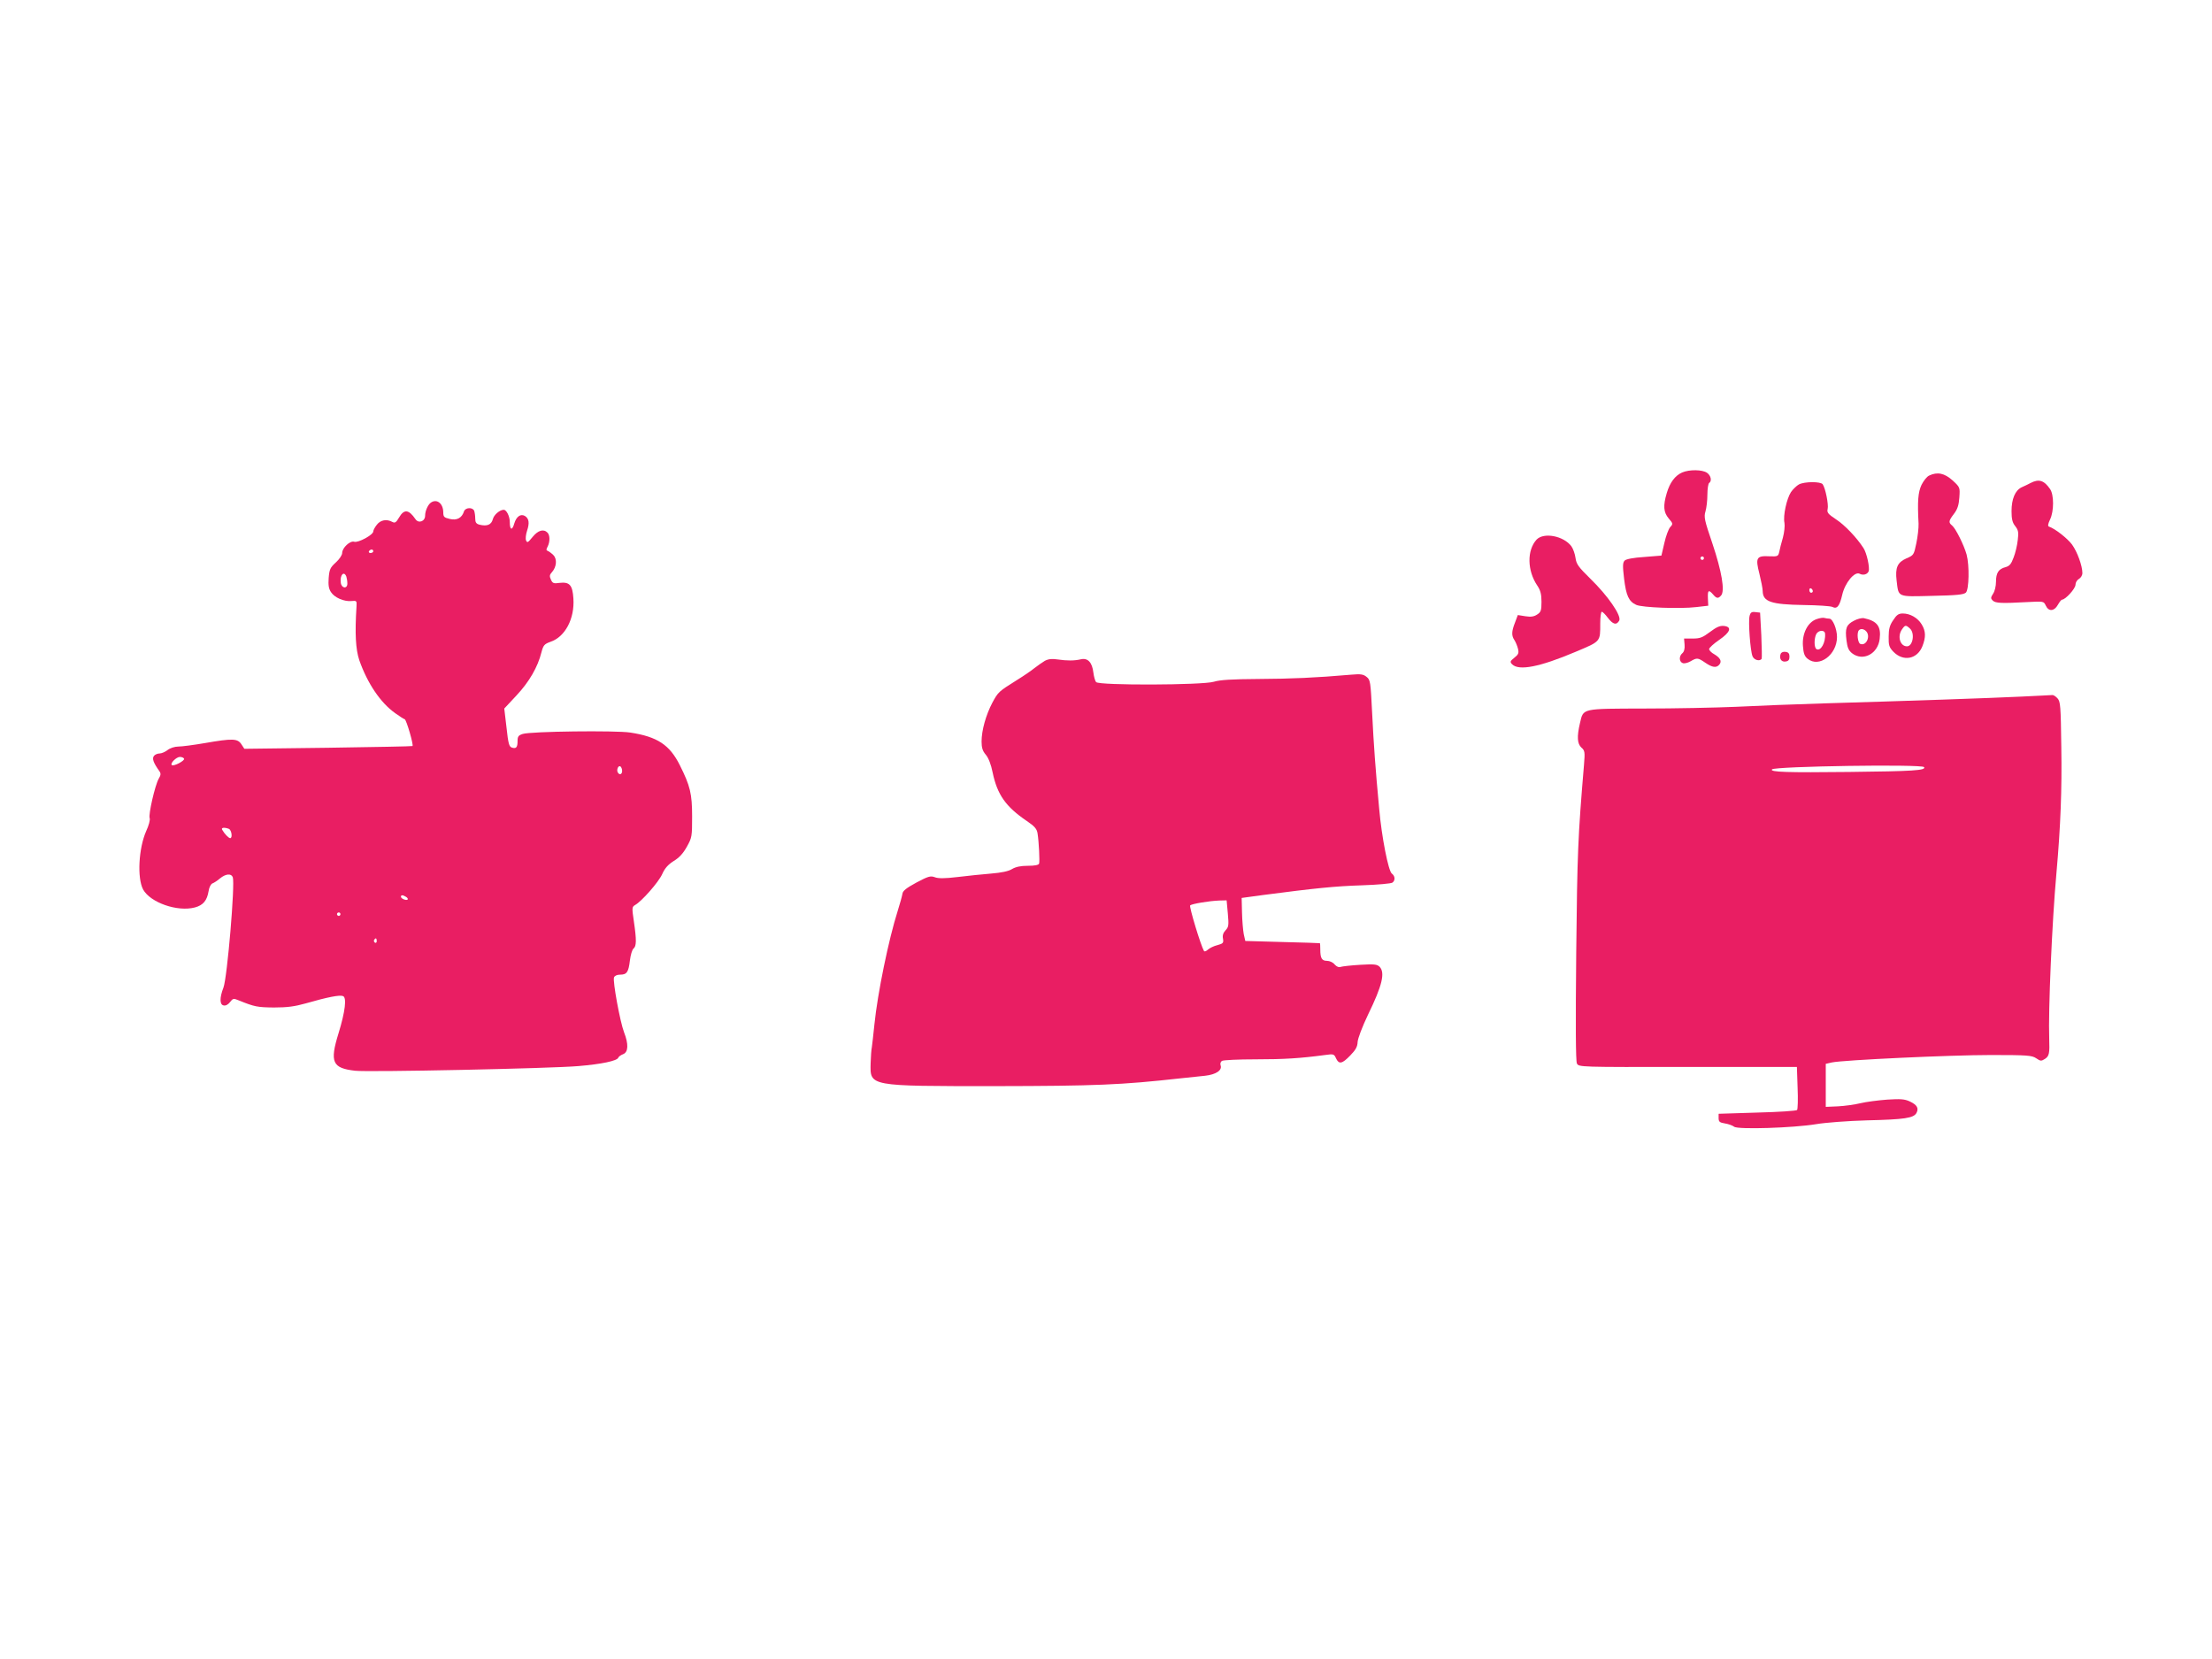 <?xml version="1.0" standalone="no"?>
<!DOCTYPE svg PUBLIC "-//W3C//DTD SVG 20010904//EN"
 "http://www.w3.org/TR/2001/REC-SVG-20010904/DTD/svg10.dtd">
<svg version="1.0" xmlns="http://www.w3.org/2000/svg"
 width="1280pt" height="960pt" viewBox="0 0 1280 960"
 preserveAspectRatio="xMidYMid meet">
<g transform="translate(0,960) scale(0.1,-0.1)"
fill="#e91e63" stroke="none">
<path d="M9734 6866 c-41 -18 -71 -58 -89 -119 -22 -74 -19 -111 11 -147 25
-29 26 -32 9 -50 -10 -11 -25 -52 -34 -92 l-17 -73 -99 -8 c-63 -4 -105 -12
-114 -21 -11 -12 -12 -30 -3 -105 12 -98 27 -131 70 -151 34 -16 255 -24 347
-13 l70 8 -2 43 c-2 47 4 52 30 22 20 -24 30 -25 47 -5 22 27 3 139 -51 300
-46 135 -50 153 -40 186 6 20 11 64 11 97 0 33 5 64 10 67 17 11 11 43 -12 59
-27 19 -102 20 -144 2z m126 -496 c0 -5 -4 -10 -10 -10 -5 0 -10 5 -10 10 0 6
5 10 10 10 6 0 10 -4 10 -10z"/>
<path d="M11163 6848 c-13 -6 -32 -30 -44 -54 -20 -43 -24 -94 -17 -224 1 -25
-5 -76 -13 -114 -14 -67 -15 -69 -57 -87 -52 -23 -66 -53 -57 -129 12 -98 1
-93 206 -88 143 3 182 7 195 19 18 19 21 156 4 220 -15 54 -63 151 -84 168
-22 18 -20 27 11 68 20 26 28 50 31 94 4 59 4 59 -39 99 -47 42 -88 51 -136
28z"/>
<path d="M11750 6805 c-14 -7 -37 -19 -52 -25 -37 -18 -58 -67 -58 -138 0 -45
5 -66 21 -86 18 -23 21 -36 15 -81 -3 -30 -14 -76 -24 -101 -14 -38 -23 -49
-47 -56 -40 -10 -55 -33 -55 -85 0 -24 -7 -55 -17 -69 -14 -22 -14 -27 -2 -39
16 -16 53 -17 200 -9 95 5 95 5 107 -20 16 -36 49 -34 70 4 9 16 20 30 24 30
20 0 78 64 78 86 0 13 9 28 20 34 11 6 20 21 20 34 0 41 -29 122 -60 165 -27
36 -98 92 -134 104 -7 3 -5 16 7 41 23 48 23 143 0 176 -35 51 -65 60 -113 35z"/>
<path d="M10410 6797 c-13 -7 -34 -27 -46 -44 -25 -38 -47 -137 -38 -179 3
-17 -1 -55 -9 -85 -9 -29 -18 -67 -21 -82 -6 -26 -9 -28 -57 -26 -75 4 -82 -8
-58 -101 10 -41 19 -86 19 -100 1 -62 48 -78 237 -81 81 -1 156 -6 166 -11 27
-14 42 4 57 69 16 71 72 138 101 123 20 -11 45 -4 52 14 8 20 -11 107 -30 135
-38 59 -108 133 -159 166 -47 31 -53 40 -48 60 6 26 -13 121 -29 143 -12 16
-104 16 -137 -1z m80 -618 c0 -5 -4 -9 -10 -9 -5 0 -10 7 -10 16 0 8 5 12 10
9 6 -3 10 -10 10 -16z"/>
<path d="M2494 6692 c-17 -11 -34 -48 -34 -76 0 -33 -38 -47 -56 -20 -39 57
-66 59 -95 9 -17 -29 -24 -33 -39 -25 -33 18 -68 11 -89 -16 -12 -15 -21 -32
-21 -39 0 -20 -87 -67 -110 -60 -24 8 -70 -35 -70 -65 0 -12 -16 -36 -37 -55
-32 -29 -37 -40 -41 -89 -3 -42 0 -62 13 -82 20 -32 76 -56 118 -52 31 3 32 2
30 -32 -10 -156 -5 -247 16 -310 47 -134 122 -246 208 -307 25 -18 50 -34 55
-35 10 -4 52 -148 45 -155 -2 -2 -222 -6 -488 -10 l-485 -6 -17 26 c-22 34
-51 35 -212 7 -64 -11 -133 -20 -153 -20 -21 0 -48 -9 -62 -20 -14 -11 -35
-20 -46 -20 -12 0 -27 -6 -33 -14 -12 -15 -4 -39 31 -88 10 -14 9 -23 -4 -45
-21 -37 -60 -207 -52 -227 4 -9 -5 -43 -20 -75 -44 -100 -53 -271 -18 -338 42
-76 199 -131 300 -104 48 13 70 40 79 94 3 22 13 41 22 45 9 3 29 16 44 29 33
27 65 30 74 7 14 -37 -32 -581 -54 -639 -23 -59 -22 -99 1 -103 12 -3 26 5 37
19 17 22 20 23 51 10 91 -37 108 -40 203 -41 78 0 121 6 185 24 125 36 196 50
215 42 22 -8 13 -88 -26 -215 -52 -168 -36 -202 96 -217 73 -9 1131 13 1292
27 132 11 225 30 231 49 2 6 15 15 28 20 30 12 32 58 5 127 -23 60 -66 295
-58 317 4 10 18 16 35 16 39 0 49 14 57 82 4 32 13 63 21 69 17 14 18 48 2
157 -12 80 -11 84 7 95 38 21 136 132 157 179 15 34 34 55 67 76 32 19 55 45
76 83 29 52 30 59 30 174 0 132 -11 177 -71 297 -59 118 -130 165 -287 189
-84 13 -575 7 -622 -8 -25 -8 -30 -15 -30 -40 0 -38 -8 -47 -33 -39 -16 5 -21
23 -31 116 l-13 110 71 76 c73 78 123 164 144 249 11 42 17 48 52 61 85 28
141 134 133 251 -5 78 -22 97 -81 90 -33 -5 -40 -2 -49 19 -9 19 -8 28 5 42
28 31 32 77 9 100 -11 11 -25 21 -32 24 -10 3 -10 9 -1 25 14 28 14 66 -1 81
-23 23 -55 13 -86 -25 -27 -33 -31 -36 -38 -20 -4 10 -1 35 6 56 15 45 11 70
-12 85 -25 15 -50 -3 -62 -43 -12 -43 -26 -39 -26 8 0 33 -19 71 -35 71 -23 0
-57 -29 -63 -54 -9 -33 -33 -43 -78 -32 -18 5 -24 13 -24 35 0 16 -3 36 -6 45
-9 22 -51 20 -59 -3 -12 -38 -41 -54 -82 -44 -34 8 -38 12 -38 40 -1 50 -37
78 -71 55z m-334 -282 c0 -5 -7 -10 -16 -10 -8 0 -12 5 -9 10 3 6 10 10 16 10
5 0 9 -4 9 -10z m-156 -146 c3 -9 6 -27 6 -41 0 -32 -34 -28 -38 5 -6 44 18
71 32 36z m-939 -1054 c7 -11 -61 -47 -71 -37 -11 10 27 47 47 47 10 0 21 -4
24 -10z m2535 -71 c0 -20 -15 -26 -25 -9 -9 15 3 43 15 35 5 -3 10 -15 10 -26z
m-2276 -335 c16 -6 23 -54 8 -54 -9 0 -33 25 -46 48 -8 13 11 16 38 6z m1026
-394 c8 -5 12 -12 9 -15 -8 -8 -39 5 -39 16 0 11 11 11 30 -1z m-380 -100 c0
-5 -4 -10 -10 -10 -5 0 -10 5 -10 10 0 6 5 10 10 10 6 0 10 -4 10 -10z m210
-156 c0 -8 -5 -12 -10 -9 -6 4 -8 11 -5 16 9 14 15 11 15 -7z"/>
<path d="M8892 6478 c-57 -62 -55 -180 4 -267 18 -27 24 -49 24 -93 0 -50 -3
-60 -25 -74 -18 -12 -36 -15 -68 -10 l-44 7 -16 -43 c-21 -53 -21 -77 -3 -103
7 -11 16 -33 20 -49 6 -25 3 -33 -21 -52 -25 -20 -26 -24 -13 -38 39 -39 159
-16 367 72 147 62 143 57 143 165 0 37 4 67 9 67 5 0 21 -16 35 -35 30 -39 50
-44 66 -16 14 28 -66 144 -168 243 -68 67 -80 83 -85 119 -3 23 -14 54 -24 68
-45 60 -159 82 -201 39z"/>
<path d="M10124 6035 c-8 -32 4 -199 17 -232 8 -22 42 -32 53 -15 2 4 1 66 -2
137 l-7 130 -27 3 c-22 3 -29 -2 -34 -23z"/>
<path d="M10955 6011 c-20 -29 -26 -51 -26 -95 -1 -50 3 -62 27 -87 57 -59
138 -44 168 31 21 53 20 88 -4 127 -23 38 -67 63 -109 63 -25 0 -36 -8 -56
-39z m97 -48 c30 -27 17 -103 -17 -103 -40 0 -57 58 -29 98 18 26 22 27 46 5z"/>
<path d="M10511 6017 c-51 -18 -84 -84 -78 -156 3 -41 9 -59 27 -73 66 -54
170 23 170 126 0 47 -25 106 -44 106 -8 0 -20 2 -28 4 -7 3 -28 0 -47 -7z m50
-84 c4 -52 -26 -104 -50 -89 -14 9 -14 61 -1 87 13 24 50 25 51 2z"/>
<path d="M10728 6008 c-44 -23 -52 -43 -43 -114 5 -41 12 -58 32 -74 63 -49
150 -4 160 83 9 73 -15 104 -92 120 -11 2 -37 -4 -57 -15z m70 -60 c28 -28 2
-88 -33 -74 -15 5 -22 66 -8 79 10 11 28 8 41 -5z"/>
<path d="M9895 5943 c-43 -32 -57 -38 -100 -38 l-50 0 3 -36 c2 -23 -3 -41
-13 -49 -20 -17 -19 -49 2 -57 9 -4 29 1 45 10 38 22 42 22 86 -8 41 -28 64
-31 81 -11 16 19 6 39 -29 60 -17 9 -30 23 -30 30 0 7 26 31 58 53 66 45 76
76 27 81 -23 2 -43 -7 -80 -35z"/>
<path d="M10304 5816 c-10 -26 4 -48 28 -44 17 2 23 10 23 28 0 18 -6 26 -23
28 -13 2 -25 -3 -28 -12z"/>
<path d="M6046 5776 c-15 -9 -42 -28 -60 -42 -17 -14 -62 -45 -101 -69 -107
-67 -109 -69 -143 -132 -37 -71 -62 -159 -62 -224 0 -36 6 -55 25 -77 15 -18
30 -56 39 -102 27 -129 76 -198 198 -281 46 -31 58 -46 62 -72 8 -51 13 -161
9 -174 -3 -9 -26 -13 -65 -13 -42 0 -70 -6 -92 -19 -21 -13 -61 -21 -121 -26
-49 -4 -137 -13 -194 -20 -75 -9 -112 -9 -132 -1 -25 9 -38 5 -106 -31 -59
-32 -79 -48 -81 -65 -2 -13 -14 -57 -27 -98 -53 -166 -117 -479 -135 -657 -6
-60 -13 -119 -15 -133 -3 -14 -6 -55 -7 -92 -3 -135 -15 -133 722 -133 581 1
728 7 1070 45 47 5 111 12 143 15 64 7 101 32 90 61 -3 9 0 20 8 25 8 5 95 9
194 9 165 0 260 6 402 25 50 7 53 6 64 -19 17 -36 35 -33 83 17 31 32 41 50
42 77 1 20 26 87 61 160 82 168 99 242 66 276 -15 14 -31 16 -113 11 -52 -3
-103 -9 -112 -12 -11 -4 -23 1 -35 14 -9 12 -29 21 -44 21 -30 0 -39 15 -39
66 0 19 -1 35 -2 36 -2 1 -100 4 -218 7 l-214 6 -9 40 c-4 22 -9 78 -10 125
l-2 84 125 17 c299 39 414 51 570 56 91 3 171 10 178 16 17 13 15 38 -4 52
-20 14 -59 213 -73 373 -22 234 -32 375 -41 557 -9 179 -10 191 -32 208 -18
15 -34 18 -88 13 -208 -18 -348 -24 -536 -25 -156 -1 -224 -5 -260 -16 -66
-20 -666 -22 -681 -2 -6 6 -13 31 -16 55 -7 59 -32 86 -72 77 -39 -9 -79 -9
-135 -1 -32 5 -53 3 -74 -8z m1059 -1462 c6 -68 5 -78 -13 -97 -14 -15 -19
-30 -15 -49 4 -24 1 -28 -32 -37 -21 -5 -45 -17 -55 -26 -10 -9 -20 -13 -23
-8 -18 30 -87 257 -80 264 10 9 112 26 169 28 l42 1 7 -76z"/>
<path d="M11695 5569 c-186 -9 -659 -25 -1135 -39 -168 -5 -399 -14 -515 -20
-115 -5 -354 -10 -530 -10 -365 -1 -352 2 -372 -83 -19 -80 -16 -121 8 -143
20 -17 21 -26 15 -99 -35 -418 -39 -507 -45 -1089 -4 -419 -3 -626 4 -640 11
-21 14 -21 642 -20 l631 0 4 -120 c3 -67 1 -125 -3 -129 -3 -5 -107 -12 -230
-15 l-224 -7 0 -25 c0 -21 6 -26 37 -31 20 -3 44 -12 53 -19 21 -17 342 -7
475 15 53 9 184 19 295 22 216 5 269 13 285 43 14 27 4 46 -38 66 -30 14 -53
16 -131 11 -53 -4 -123 -13 -156 -21 -33 -8 -91 -16 -130 -18 l-70 -3 0 125 0
124 35 8 c66 14 684 43 920 43 213 0 238 -2 263 -19 25 -17 29 -17 51 -3 24
16 27 32 24 117 -6 158 16 673 42 960 24 270 32 483 28 725 -3 241 -5 265 -22
284 -11 12 -24 20 -30 19 -6 0 -87 -5 -181 -9z m-561 -408 c12 -19 -62 -24
-433 -28 -358 -4 -462 -1 -447 15 18 18 869 31 880 13z"/>
</g>
</svg>
